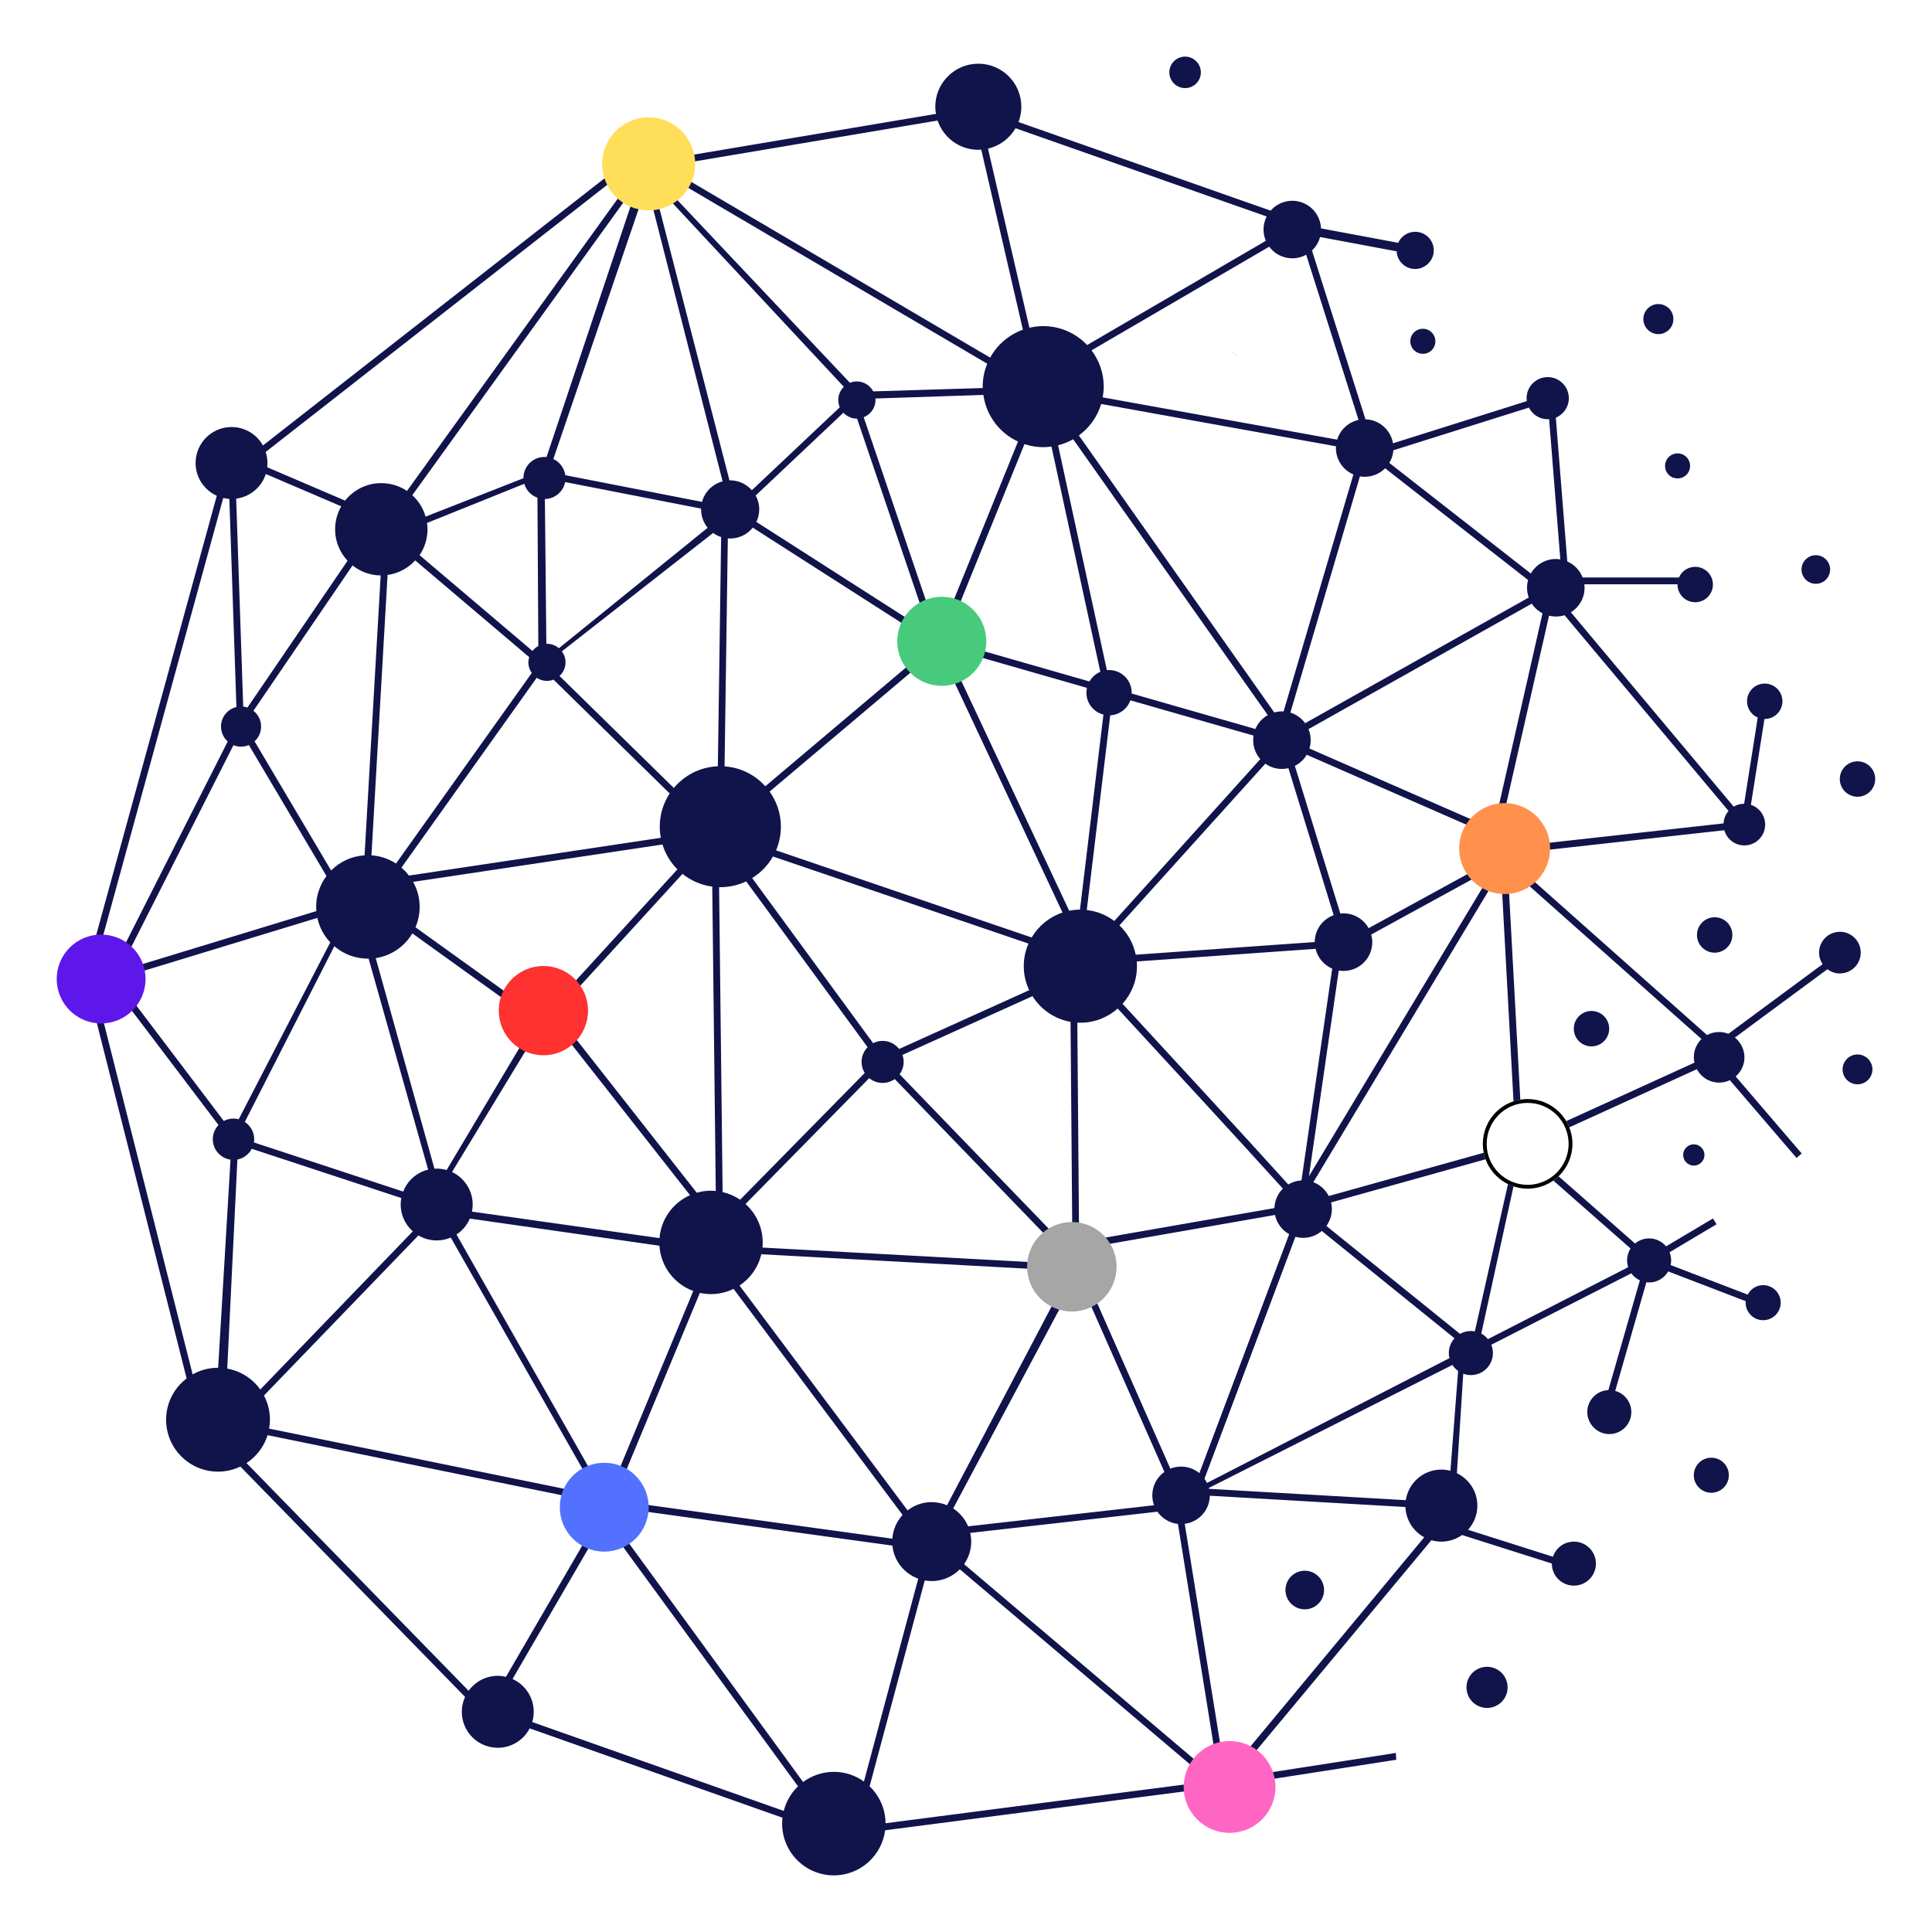 <svg version="1.0" preserveAspectRatio="xMidYMid meet" height="500" viewBox="0 0 375 375" zoomAndPan="magnify" width="500" xmlns:xlink="http://www.w3.org/1999/xlink" xmlns="http://www.w3.org/2000/svg"><defs><clipPath id="bbf671d9ac"><path clip-rule="nonzero" d="M 226 10.812 L 234 10.812 L 234 18 L 226 18 Z M 226 10.812"></path></clipPath><clipPath id="9de6bde7ed"><path clip-rule="nonzero" d="M 13.828 12 L 362 12 L 362 364.73 L 13.828 364.73 Z M 13.828 12"></path></clipPath><clipPath id="89fe07b311"><path clip-rule="nonzero" d="M 96.809 187.5 L 114.137 187.5 L 114.137 204.828 L 96.809 204.828 Z M 96.809 187.5"></path></clipPath><clipPath id="aedc9eb7d2"><path clip-rule="nonzero" d="M 105.473 187.5 C 100.688 187.5 96.809 191.379 96.809 196.164 C 96.809 200.949 100.688 204.828 105.473 204.828 C 110.258 204.828 114.137 200.949 114.137 196.164 C 114.137 191.379 110.258 187.5 105.473 187.5 Z M 105.473 187.5"></path></clipPath><clipPath id="165aeb48d5"><path clip-rule="nonzero" d="M 283.227 155.887 L 300.871 155.887 L 300.871 173.531 L 283.227 173.531 Z M 283.227 155.887"></path></clipPath><clipPath id="7f9594ca7e"><path clip-rule="nonzero" d="M 292.051 155.887 C 287.176 155.887 283.227 159.836 283.227 164.707 C 283.227 169.582 287.176 173.531 292.051 173.531 C 296.922 173.531 300.871 169.582 300.871 164.707 C 300.871 159.836 296.922 155.887 292.051 155.887 Z M 292.051 155.887"></path></clipPath><clipPath id="eccc259678"><path clip-rule="nonzero" d="M 11.008 181.402 L 28.25 181.402 L 28.25 198.645 L 11.008 198.645 Z M 11.008 181.402"></path></clipPath><clipPath id="f9bc8e9ae8"><path clip-rule="nonzero" d="M 19.629 181.402 C 14.867 181.402 11.008 185.262 11.008 190.023 C 11.008 194.785 14.867 198.645 19.629 198.645 C 24.391 198.645 28.25 194.785 28.25 190.023 C 28.25 185.262 24.391 181.402 19.629 181.402 Z M 19.629 181.402"></path></clipPath><clipPath id="6aa2de01c8"><path clip-rule="nonzero" d="M 116.879 22.785 L 134.93 22.785 L 134.93 40.836 L 116.879 40.836 Z M 116.879 22.785"></path></clipPath><clipPath id="fafc7a687b"><path clip-rule="nonzero" d="M 125.906 22.785 C 120.918 22.785 116.879 26.824 116.879 31.809 C 116.879 36.793 120.918 40.836 125.906 40.836 C 130.891 40.836 134.93 36.793 134.93 31.809 C 134.93 26.824 130.891 22.785 125.906 22.785 Z M 125.906 22.785"></path></clipPath><clipPath id="e3d017fcbe"><path clip-rule="nonzero" d="M 199.359 237.195 L 216.727 237.195 L 216.727 254.562 L 199.359 254.562 Z M 199.359 237.195"></path></clipPath><clipPath id="df6c8113c5"><path clip-rule="nonzero" d="M 208.043 237.195 C 203.25 237.195 199.359 241.082 199.359 245.879 C 199.359 250.676 203.25 254.562 208.043 254.562 C 212.84 254.562 216.727 250.676 216.727 245.879 C 216.727 241.082 212.84 237.195 208.043 237.195 Z M 208.043 237.195"></path></clipPath><clipPath id="277bfc4a99"><path clip-rule="nonzero" d="M 174.156 115.832 L 191.441 115.832 L 191.441 133.117 L 174.156 133.117 Z M 174.156 115.832"></path></clipPath><clipPath id="520ac91ac3"><path clip-rule="nonzero" d="M 182.797 115.832 C 178.023 115.832 174.156 119.703 174.156 124.477 C 174.156 129.25 178.023 133.117 182.797 133.117 C 187.57 133.117 191.441 129.25 191.441 124.477 C 191.441 119.703 187.57 115.832 182.797 115.832 Z M 182.797 115.832"></path></clipPath><clipPath id="0717aa1ebb"><path clip-rule="nonzero" d="M 229.754 337.941 L 247.57 337.941 L 247.57 355.758 L 229.754 355.758 Z M 229.754 337.941"></path></clipPath><clipPath id="160146fd7d"><path clip-rule="nonzero" d="M 238.66 337.941 C 233.742 337.941 229.754 341.93 229.754 346.848 C 229.754 351.77 233.742 355.758 238.66 355.758 C 243.582 355.758 247.57 351.77 247.57 346.848 C 247.57 341.93 243.582 337.941 238.66 337.941 Z M 238.66 337.941"></path></clipPath><clipPath id="5e8aa75552"><path clip-rule="nonzero" d="M 108.656 283.922 L 125.906 283.922 L 125.906 301.168 L 108.656 301.168 Z M 108.656 283.922"></path></clipPath><clipPath id="744ae20d80"><path clip-rule="nonzero" d="M 117.281 283.922 C 112.52 283.922 108.656 287.781 108.656 292.547 C 108.656 297.309 112.52 301.168 117.281 301.168 C 122.043 301.168 125.906 297.309 125.906 292.547 C 125.906 287.781 122.043 283.922 117.281 283.922 Z M 117.281 283.922"></path></clipPath><clipPath id="0ffa3d1949"><path clip-rule="nonzero" d="M 287.816 213.324 L 305.215 213.324 L 305.215 230.723 L 287.816 230.723 Z M 287.816 213.324"></path></clipPath><clipPath id="8f1d9219f7"><path clip-rule="nonzero" d="M 296.516 213.324 C 291.711 213.324 287.816 217.219 287.816 222.023 C 287.816 226.828 291.711 230.723 296.516 230.723 C 301.32 230.723 305.215 226.828 305.215 222.023 C 305.215 217.219 301.32 213.324 296.516 213.324 Z M 296.516 213.324"></path></clipPath><clipPath id="b94a58259e"><path clip-rule="nonzero" d="M 287.816 213.324 L 305.211 213.324 L 305.211 230.719 L 287.816 230.719 Z M 287.816 213.324"></path></clipPath><clipPath id="916c779e2d"><path clip-rule="nonzero" d="M 296.512 213.324 C 291.711 213.324 287.816 217.215 287.816 222.02 C 287.816 226.824 291.711 230.719 296.512 230.719 C 301.316 230.719 305.211 226.824 305.211 222.02 C 305.211 217.215 301.316 213.324 296.512 213.324 Z M 296.512 213.324"></path></clipPath><clipPath id="e9af6e497f"><path clip-rule="nonzero" d="M 226.789 248.477 L 241.941 248.477 L 241.941 263.629 L 226.789 263.629 Z M 226.789 248.477"></path></clipPath><clipPath id="98f46dd4fb"><path clip-rule="nonzero" d="M 234.367 248.477 C 230.18 248.477 226.789 251.867 226.789 256.051 C 226.789 260.238 230.18 263.629 234.367 263.629 C 238.551 263.629 241.941 260.238 241.941 256.051 C 241.941 251.867 238.551 248.477 234.367 248.477 Z M 234.367 248.477"></path></clipPath><clipPath id="97a68c110b"><path clip-rule="nonzero" d="M 248.703 256.051 L 263.855 256.051 L 263.855 271.207 L 248.703 271.207 Z M 248.703 256.051"></path></clipPath><clipPath id="4bd2ff12ad"><path clip-rule="nonzero" d="M 256.281 256.051 C 252.094 256.051 248.703 259.445 248.703 263.629 C 248.703 267.812 252.094 271.207 256.281 271.207 C 260.465 271.207 263.855 267.812 263.855 263.629 C 263.855 259.445 260.465 256.051 256.281 256.051 Z M 256.281 256.051"></path></clipPath><clipPath id="dfd18f83e5"><path clip-rule="nonzero" d="M 270.25 230.723 L 285.406 230.723 L 285.406 245.879 L 270.25 245.879 Z M 270.25 230.723"></path></clipPath><clipPath id="26ac339676"><path clip-rule="nonzero" d="M 277.828 230.723 C 273.645 230.723 270.25 234.117 270.25 238.301 C 270.25 242.484 273.645 245.879 277.828 245.879 C 282.012 245.879 285.406 242.484 285.406 238.301 C 285.406 234.117 282.012 230.723 277.828 230.723 Z M 277.828 230.723"></path></clipPath><clipPath id="7eca7387d3"><path clip-rule="nonzero" d="M 272.66 203.246 L 287.816 203.246 L 287.816 218.402 L 272.66 218.402 Z M 272.66 203.246"></path></clipPath><clipPath id="96c1f63da6"><path clip-rule="nonzero" d="M 280.238 203.246 C 276.055 203.246 272.66 206.641 272.66 210.824 C 272.66 215.008 276.055 218.402 280.238 218.402 C 284.422 218.402 287.816 215.008 287.816 210.824 C 287.816 206.641 284.422 203.246 280.238 203.246 Z M 280.238 203.246"></path></clipPath><clipPath id="c0f8d2bdc0"><path clip-rule="nonzero" d="M 261.414 155.887 L 276.566 155.887 L 276.566 171.039 L 261.414 171.039 Z M 261.414 155.887"></path></clipPath><clipPath id="607e03bfe8"><path clip-rule="nonzero" d="M 268.992 155.887 C 264.805 155.887 261.414 159.277 261.414 163.465 C 261.414 167.648 264.805 171.039 268.992 171.039 C 273.176 171.039 276.566 167.648 276.566 163.465 C 276.566 159.277 273.176 155.887 268.992 155.887 Z M 268.992 155.887"></path></clipPath><clipPath id="4547087a51"><path clip-rule="nonzero" d="M 300.871 137.992 L 316.027 137.992 L 316.027 153.148 L 300.871 153.148 Z M 300.871 137.992"></path></clipPath><clipPath id="87edad0b0a"><path clip-rule="nonzero" d="M 308.449 137.992 C 304.266 137.992 300.871 141.387 300.871 145.57 C 300.871 149.754 304.266 153.148 308.449 153.148 C 312.633 153.148 316.027 149.754 316.027 145.57 C 316.027 141.387 312.633 137.992 308.449 137.992 Z M 308.449 137.992"></path></clipPath><clipPath id="375b686cc0"><path clip-rule="nonzero" d="M 274.375 135.84 L 289.531 135.84 L 289.531 150.996 L 274.375 150.996 Z M 274.375 135.84"></path></clipPath><clipPath id="d6038b6364"><path clip-rule="nonzero" d="M 281.953 135.84 C 277.77 135.84 274.375 139.234 274.375 143.418 C 274.375 147.602 277.77 150.996 281.953 150.996 C 286.137 150.996 289.531 147.602 289.531 143.418 C 289.531 139.234 286.137 135.84 281.953 135.84 Z M 281.953 135.84"></path></clipPath><clipPath id="6f863a7477"><path clip-rule="nonzero" d="M 266.801 103.457 L 281.953 103.457 L 281.953 118.609 L 266.801 118.609 Z M 266.801 103.457"></path></clipPath><clipPath id="cbc0cb752c"><path clip-rule="nonzero" d="M 274.375 103.457 C 270.191 103.457 266.801 106.848 266.801 111.035 C 266.801 115.219 270.191 118.609 274.375 118.609 C 278.562 118.609 281.953 115.219 281.953 111.035 C 281.953 106.848 278.562 103.457 274.375 103.457 Z M 274.375 103.457"></path></clipPath><clipPath id="122bf80f9f"><path clip-rule="nonzero" d="M 237.309 95.879 L 252.461 95.879 L 252.461 111.035 L 237.309 111.035 Z M 237.309 95.879"></path></clipPath><clipPath id="8622f8fba4"><path clip-rule="nonzero" d="M 244.887 95.879 C 240.699 95.879 237.309 99.273 237.309 103.457 C 237.309 107.641 240.699 111.035 244.887 111.035 C 249.07 111.035 252.461 107.641 252.461 103.457 C 252.461 99.273 249.07 95.879 244.887 95.879 Z M 244.887 95.879"></path></clipPath><clipPath id="2e18880024"><path clip-rule="nonzero" d="M 237.309 55.629 L 252.461 55.629 L 252.461 70.781 L 237.309 70.781 Z M 237.309 55.629"></path></clipPath><clipPath id="faec12d703"><path clip-rule="nonzero" d="M 244.887 55.629 C 240.699 55.629 237.309 59.02 237.309 63.207 C 237.309 67.391 240.699 70.781 244.887 70.781 C 249.07 70.781 252.461 67.391 252.461 63.207 C 252.461 59.02 249.07 55.629 244.887 55.629 Z M 244.887 55.629"></path></clipPath><clipPath id="eddabe3787"><path clip-rule="nonzero" d="M 205.422 37.367 L 220.578 37.367 L 220.578 52.523 L 205.422 52.523 Z M 205.422 37.367"></path></clipPath><clipPath id="e6f21d894c"><path clip-rule="nonzero" d="M 213 37.367 C 208.816 37.367 205.422 40.762 205.422 44.945 C 205.422 49.129 208.816 52.523 213 52.523 C 217.184 52.523 220.578 49.129 220.578 44.945 C 220.578 40.762 217.184 37.367 213 37.367 Z M 213 37.367"></path></clipPath><clipPath id="991530c507"><path clip-rule="nonzero" d="M 211.637 305.953 L 226.789 305.953 L 226.789 321.105 L 211.637 321.105 Z M 211.637 305.953"></path></clipPath><clipPath id="3bd0c97740"><path clip-rule="nonzero" d="M 219.211 305.953 C 215.027 305.953 211.637 309.344 211.637 313.531 C 211.637 317.715 215.027 321.105 219.211 321.105 C 223.398 321.105 226.789 317.715 226.789 313.531 C 226.789 309.344 223.398 305.953 219.211 305.953 Z M 219.211 305.953"></path></clipPath><clipPath id="78e0eca49e"><path clip-rule="nonzero" d="M 191.441 330.363 L 206.594 330.363 L 206.594 345.52 L 191.441 345.52 Z M 191.441 330.363"></path></clipPath><clipPath id="3958b49300"><path clip-rule="nonzero" d="M 199.02 330.363 C 194.832 330.363 191.441 333.758 191.441 337.941 C 191.441 342.125 194.832 345.52 199.02 345.52 C 203.203 345.52 206.594 342.125 206.594 337.941 C 206.594 333.758 203.203 330.363 199.02 330.363 Z M 199.02 330.363"></path></clipPath><clipPath id="100bfd45d7"><path clip-rule="nonzero" d="M 168.965 37.367 L 184.117 37.367 L 184.117 52.523 L 168.965 52.523 Z M 168.965 37.367"></path></clipPath><clipPath id="3fd18d6989"><path clip-rule="nonzero" d="M 176.543 37.367 C 172.355 37.367 168.965 40.762 168.965 44.945 C 168.965 49.129 172.355 52.523 176.543 52.523 C 180.727 52.523 184.117 49.129 184.117 44.945 C 184.117 40.762 180.727 37.367 176.543 37.367 Z M 176.543 37.367"></path></clipPath></defs><rect fill-opacity="1" height="450" y="-37.5" fill="#ffffff" width="450" x="-37.5"></rect><rect fill-opacity="1" height="450" y="-37.5" fill="#ffffff" width="450" x="-37.5"></rect><path fill-rule="nonzero" fill-opacity="1" d="M 335.566 286.344 C 335.566 286.793 335.48 287.227 335.309 287.645 C 335.137 288.062 334.891 288.43 334.57 288.746 C 334.254 289.066 333.883 289.312 333.469 289.484 C 333.051 289.656 332.617 289.746 332.164 289.746 C 331.715 289.746 331.281 289.656 330.863 289.484 C 330.445 289.312 330.078 289.066 329.762 288.746 C 329.441 288.43 329.195 288.062 329.023 287.645 C 328.852 287.227 328.762 286.793 328.762 286.344 C 328.762 285.891 328.852 285.457 329.023 285.039 C 329.195 284.625 329.441 284.254 329.762 283.938 C 330.078 283.617 330.445 283.371 330.863 283.199 C 331.281 283.027 331.715 282.941 332.164 282.941 C 332.617 282.941 333.051 283.027 333.469 283.199 C 333.883 283.371 334.254 283.617 334.57 283.938 C 334.891 284.254 335.137 284.625 335.309 285.039 C 335.48 285.457 335.566 285.891 335.566 286.344 Z M 335.566 286.344" fill="#10144a"></path><path fill-rule="nonzero" fill-opacity="1" d="M 291.457 324.691 C 291.641 324.879 291.809 325.078 291.953 325.297 C 292.098 325.516 292.223 325.746 292.32 325.988 C 292.422 326.23 292.496 326.48 292.551 326.738 C 292.602 326.996 292.625 327.254 292.625 327.516 C 292.625 327.777 292.602 328.039 292.551 328.293 C 292.496 328.551 292.422 328.801 292.32 329.043 C 292.223 329.285 292.098 329.516 291.953 329.734 C 291.809 329.953 291.641 330.152 291.457 330.34 C 291.27 330.523 291.07 330.691 290.852 330.836 C 290.633 330.98 290.402 331.105 290.16 331.203 C 289.918 331.305 289.668 331.379 289.41 331.434 C 289.156 331.484 288.895 331.508 288.633 331.508 C 288.371 331.508 288.113 331.484 287.855 331.434 C 287.598 331.379 287.348 331.305 287.105 331.203 C 286.863 331.105 286.633 330.98 286.414 330.836 C 286.195 330.691 285.996 330.523 285.809 330.34 C 285.625 330.152 285.461 329.953 285.312 329.734 C 285.168 329.516 285.047 329.285 284.945 329.043 C 284.844 328.801 284.77 328.551 284.719 328.293 C 284.668 328.039 284.641 327.777 284.641 327.516 C 284.641 327.254 284.668 326.996 284.719 326.738 C 284.77 326.48 284.844 326.23 284.945 325.988 C 285.047 325.746 285.168 325.516 285.312 325.297 C 285.461 325.078 285.625 324.879 285.809 324.691 C 285.996 324.508 286.195 324.344 286.414 324.195 C 286.633 324.051 286.863 323.926 287.105 323.828 C 287.348 323.727 287.598 323.652 287.855 323.602 C 288.113 323.551 288.371 323.523 288.633 323.523 C 288.895 323.523 289.156 323.551 289.41 323.602 C 289.668 323.652 289.918 323.727 290.16 323.828 C 290.402 323.926 290.633 324.051 290.852 324.195 C 291.07 324.344 291.27 324.508 291.457 324.691 Z M 291.457 324.691" fill="#10144a"></path><path fill-rule="nonzero" fill-opacity="1" d="M 256.898 307.762 C 257.016 308.246 257.031 308.734 256.953 309.223 C 256.871 309.715 256.703 310.172 256.441 310.594 C 256.18 311.016 255.848 311.371 255.445 311.664 C 255.043 311.953 254.598 312.156 254.113 312.27 C 253.633 312.383 253.145 312.402 252.652 312.32 C 252.164 312.242 251.707 312.07 251.285 311.809 C 250.863 311.551 250.504 311.219 250.215 310.812 C 249.926 310.41 249.723 309.969 249.609 309.484 C 249.492 309 249.477 308.512 249.555 308.023 C 249.637 307.531 249.805 307.078 250.066 306.652 C 250.328 306.23 250.66 305.875 251.062 305.586 C 251.465 305.293 251.91 305.09 252.395 304.977 C 252.879 304.863 253.363 304.848 253.855 304.926 C 254.344 305.004 254.801 305.176 255.223 305.438 C 255.645 305.699 256.004 306.031 256.293 306.434 C 256.582 306.836 256.785 307.281 256.898 307.762 Z M 256.898 307.762" fill="#10144a"></path><path fill-rule="nonzero" fill-opacity="1" d="M 202.25 336.578 C 202.246 337.023 202.164 337.453 201.992 337.863 C 201.82 338.277 201.578 338.641 201.266 338.953 C 200.949 339.27 200.586 339.512 200.176 339.684 C 199.762 339.852 199.332 339.938 198.887 339.938 C 198.441 339.938 198.016 339.852 197.602 339.684 C 197.191 339.512 196.828 339.27 196.512 338.953 C 196.199 338.641 195.953 338.277 195.785 337.863 C 195.613 337.453 195.527 337.023 195.527 336.578 C 195.527 336.133 195.613 335.703 195.785 335.293 C 195.953 334.883 196.199 334.52 196.512 334.203 C 196.828 333.887 197.191 333.645 197.602 333.473 C 198.016 333.305 198.441 333.219 198.887 333.219 C 199.332 333.219 199.762 333.305 200.176 333.473 C 200.586 333.645 200.949 333.887 201.266 334.203 C 201.578 334.52 201.82 334.883 201.992 335.293 C 202.164 335.703 202.246 336.133 202.25 336.578 Z M 202.25 336.578" fill="#10144a"></path><path fill-rule="nonzero" fill-opacity="1" d="M 235.152 252.203 C 235.414 252.309 235.66 252.441 235.895 252.598 C 236.125 252.754 236.344 252.93 236.539 253.129 C 236.738 253.328 236.918 253.543 237.07 253.777 C 237.227 254.012 237.359 254.258 237.469 254.516 C 237.574 254.773 237.656 255.043 237.711 255.316 C 237.766 255.594 237.793 255.871 237.793 256.152 C 237.793 256.43 237.766 256.711 237.711 256.984 C 237.656 257.258 237.574 257.527 237.469 257.785 C 237.359 258.047 237.227 258.293 237.07 258.523 C 236.918 258.758 236.738 258.973 236.539 259.172 C 236.344 259.371 236.125 259.547 235.895 259.703 C 235.66 259.859 235.414 259.992 235.152 260.098 C 234.895 260.207 234.629 260.289 234.352 260.344 C 234.078 260.398 233.801 260.426 233.52 260.426 C 233.238 260.426 232.961 260.398 232.684 260.344 C 232.41 260.289 232.141 260.207 231.883 260.098 C 231.625 259.992 231.379 259.859 231.145 259.703 C 230.91 259.547 230.695 259.371 230.496 259.172 C 230.297 258.973 230.121 258.758 229.965 258.523 C 229.809 258.293 229.676 258.047 229.57 257.785 C 229.461 257.527 229.383 257.258 229.328 256.984 C 229.273 256.711 229.246 256.43 229.246 256.152 C 229.246 255.871 229.273 255.594 229.328 255.316 C 229.383 255.043 229.461 254.773 229.57 254.516 C 229.676 254.258 229.809 254.012 229.965 253.777 C 230.121 253.543 230.297 253.328 230.496 253.129 C 230.695 252.93 230.91 252.754 231.145 252.598 C 231.379 252.441 231.625 252.309 231.883 252.203 C 232.141 252.094 232.41 252.016 232.684 251.961 C 232.961 251.906 233.238 251.879 233.52 251.879 C 233.801 251.879 234.078 251.906 234.352 251.961 C 234.629 252.016 234.895 252.094 235.152 252.203 Z M 235.152 252.203" fill="#10144a"></path><path fill-rule="nonzero" fill-opacity="1" d="M 324.805 61.934 C 324.805 62.32 324.73 62.691 324.586 63.051 C 324.438 63.406 324.227 63.723 323.953 63.996 C 323.68 64.27 323.363 64.48 323.004 64.629 C 322.648 64.777 322.277 64.852 321.891 64.852 C 321.504 64.852 321.129 64.777 320.773 64.629 C 320.414 64.48 320.102 64.27 319.828 63.996 C 319.555 63.723 319.344 63.406 319.195 63.051 C 319.047 62.691 318.973 62.32 318.973 61.934 C 318.973 61.547 319.047 61.176 319.195 60.816 C 319.344 60.461 319.555 60.145 319.828 59.871 C 320.102 59.598 320.414 59.387 320.773 59.238 C 321.129 59.09 321.504 59.016 321.891 59.016 C 322.277 59.016 322.648 59.09 323.004 59.238 C 323.363 59.387 323.68 59.598 323.953 59.871 C 324.227 60.145 324.438 60.461 324.586 60.816 C 324.73 61.176 324.805 61.547 324.805 61.934 Z M 324.805 61.934" fill="#10144a"></path><path fill-rule="nonzero" fill-opacity="1" d="M 352.453 113.316 C 353.984 113.316 355.227 112.07 355.227 110.539 C 355.227 109.008 353.984 107.762 352.453 107.762 C 350.918 107.762 349.676 109.008 349.676 110.539 C 349.676 112.07 350.918 113.316 352.453 113.316 Z M 352.453 113.316" fill="#10144a"></path><path fill-rule="nonzero" fill-opacity="1" d="M 244.207 100.312 C 244.547 100.652 244.809 101.043 244.992 101.484 C 245.176 101.926 245.266 102.387 245.266 102.867 C 245.266 103.348 245.176 103.809 244.992 104.25 C 244.809 104.691 244.547 105.082 244.207 105.422 C 243.867 105.762 243.477 106.023 243.035 106.207 C 242.594 106.387 242.133 106.48 241.652 106.48 C 241.176 106.48 240.715 106.387 240.27 106.207 C 239.828 106.023 239.438 105.762 239.098 105.422 C 238.758 105.082 238.5 104.691 238.316 104.25 C 238.133 103.809 238.039 103.348 238.039 102.867 C 238.039 102.387 238.133 101.926 238.316 101.484 C 238.5 101.043 238.758 100.652 239.098 100.312 C 239.438 99.973 239.828 99.711 240.27 99.531 C 240.715 99.348 241.176 99.254 241.652 99.254 C 242.133 99.254 242.594 99.348 243.035 99.531 C 243.477 99.711 243.867 99.973 244.207 100.312 Z M 244.207 100.312" fill="#10144a"></path><path fill-rule="nonzero" fill-opacity="1" d="M 276.652 109.52 C 276.988 109.855 277.25 110.246 277.434 110.691 C 277.617 111.133 277.711 111.594 277.711 112.074 C 277.711 112.551 277.617 113.012 277.434 113.457 C 277.25 113.898 276.988 114.289 276.652 114.629 C 276.312 114.965 275.922 115.227 275.48 115.41 C 275.035 115.594 274.574 115.684 274.098 115.684 C 273.617 115.684 273.156 115.594 272.715 115.41 C 272.27 115.227 271.879 114.965 271.543 114.629 C 271.203 114.289 270.941 113.898 270.758 113.457 C 270.574 113.012 270.484 112.551 270.484 112.074 C 270.484 111.594 270.574 111.133 270.758 110.691 C 270.941 110.246 271.203 109.855 271.543 109.52 C 271.879 109.18 272.27 108.918 272.715 108.734 C 273.156 108.551 273.617 108.461 274.098 108.461 C 274.574 108.461 275.035 108.551 275.48 108.734 C 275.922 108.918 276.312 109.18 276.652 109.52 Z M 276.652 109.52" fill="#10144a"></path><path fill-rule="nonzero" fill-opacity="1" d="M 281.746 139.031 C 282.188 139.215 282.578 139.477 282.918 139.816 C 283.258 140.156 283.516 140.547 283.699 140.988 C 283.883 141.43 283.977 141.891 283.977 142.371 C 283.977 142.848 283.883 143.309 283.699 143.754 C 283.516 144.195 283.258 144.586 282.918 144.926 C 282.578 145.266 282.188 145.523 281.746 145.707 C 281.301 145.891 280.84 145.984 280.363 145.984 C 279.883 145.984 279.422 145.891 278.98 145.707 C 278.539 145.523 278.148 145.266 277.809 144.926 C 277.469 144.586 277.207 144.195 277.023 143.754 C 276.84 143.309 276.75 142.848 276.75 142.371 C 276.75 141.891 276.84 141.43 277.023 140.988 C 277.207 140.547 277.469 140.156 277.809 139.816 C 278.148 139.477 278.539 139.215 278.98 139.031 C 279.422 138.848 279.883 138.758 280.363 138.758 C 280.84 138.758 281.301 138.848 281.746 139.031 Z M 281.746 139.031" fill="#10144a"></path><path fill-rule="nonzero" fill-opacity="1" d="M 281.219 209.301 C 281.328 209.766 281.348 210.238 281.27 210.711 C 281.191 211.184 281.027 211.621 280.777 212.031 C 280.523 212.438 280.203 212.781 279.816 213.062 C 279.426 213.344 279 213.539 278.531 213.648 C 278.066 213.758 277.598 213.773 277.125 213.695 C 276.652 213.621 276.211 213.457 275.805 213.203 C 275.395 212.953 275.051 212.633 274.773 212.242 C 274.492 211.855 274.297 211.426 274.188 210.961 C 274.078 210.496 274.059 210.023 274.137 209.551 C 274.215 209.078 274.379 208.641 274.629 208.23 C 274.883 207.824 275.203 207.48 275.59 207.199 C 275.98 206.918 276.406 206.727 276.875 206.613 C 277.34 206.504 277.809 206.488 278.281 206.566 C 278.754 206.641 279.195 206.805 279.602 207.059 C 280.012 207.309 280.355 207.629 280.633 208.02 C 280.914 208.406 281.109 208.836 281.219 209.301 Z M 281.219 209.301" fill="#10144a"></path><path fill-rule="nonzero" fill-opacity="1" d="M 241.652 63.824 C 240.094 63.824 238.828 65.09 238.828 66.648 C 238.828 68.211 240.094 69.477 241.652 69.477 C 243.215 69.477 244.477 68.211 244.477 66.648 C 244.477 65.09 243.215 63.824 241.652 63.824 Z M 241.652 63.824" fill="#10144a"></path><g clip-path="url(#bbf671d9ac)"><path fill-rule="nonzero" fill-opacity="1" d="M 230.027 17.102 C 231.715 17.102 233.086 15.73 233.086 14.043 C 233.086 12.359 231.715 10.988 230.027 10.988 C 228.34 10.988 226.969 12.359 226.969 14.043 C 226.969 15.73 228.34 17.102 230.027 17.102 Z M 230.027 17.102" fill="#10144a"></path></g><g clip-path="url(#9de6bde7ed)"><path fill-rule="nonzero" fill-opacity="1" d="M 357.125 188.941 C 359.359 188.941 361.168 187.129 361.168 184.898 C 361.168 182.672 359.355 180.859 357.125 180.859 C 354.898 180.859 353.082 182.672 353.082 184.898 C 353.082 185.73 353.336 186.5 353.766 187.148 L 335.477 200.66 C 334.914 200.434 334.309 200.312 333.668 200.312 C 332.828 200.312 332.031 200.523 331.336 200.902 L 297.176 170.539 C 298.223 169.316 298.863 167.734 298.863 166 C 298.863 165.703 298.84 165.414 298.805 165.133 L 334.688 161.148 C 335.168 162.848 336.727 164.094 338.574 164.094 C 340.812 164.094 342.617 162.281 342.617 160.051 C 342.617 158.266 341.457 156.746 339.848 156.215 L 342.477 139.555 C 342.477 139.555 342.52 139.555 342.535 139.555 C 344.43 139.555 345.969 138.016 345.969 136.117 C 345.969 134.219 344.43 132.68 342.535 132.68 C 340.637 132.68 339.098 134.219 339.098 136.117 C 339.098 137.539 339.953 138.754 341.176 139.273 L 338.535 156.004 C 337.797 156.004 337.105 156.215 336.508 156.566 L 304.906 118.848 C 306.496 117.863 307.562 116.105 307.562 114.098 C 307.562 113.863 307.543 113.633 307.516 113.406 L 325.602 113.406 C 325.602 113.406 325.602 113.434 325.602 113.457 C 325.602 115.355 327.141 116.895 329.039 116.895 C 330.934 116.895 332.477 115.355 332.477 113.457 C 332.477 111.559 330.934 110.02 329.039 110.02 C 327.625 110.02 326.414 110.871 325.887 112.086 L 307.184 112.086 C 306.645 110.695 305.574 109.574 304.211 108.98 L 301.984 81.074 C 303.465 80.453 304.508 79 304.508 77.293 C 304.508 75.027 302.672 73.195 300.41 73.195 C 298.145 73.195 296.309 75.027 296.309 77.293 C 296.309 77.488 296.332 77.68 296.352 77.859 L 270.379 86.043 C 269.945 83.449 267.73 81.469 265.039 81.391 L 254.656 48.621 C 255.402 47.918 255.949 47.02 256.223 46.004 L 271.09 48.781 C 271.188 50.695 272.75 52.211 274.684 52.211 C 276.613 52.211 278.297 50.594 278.297 48.598 C 278.297 46.602 276.68 44.988 274.684 44.988 C 273.215 44.988 271.949 45.871 271.387 47.129 L 256.406 44.332 C 256.289 41.352 253.84 38.969 250.832 38.969 C 249.152 38.969 247.648 39.715 246.629 40.887 L 197.688 23.688 C 198.039 22.762 198.242 21.762 198.242 20.715 C 198.242 16.105 194.504 12.363 189.891 12.363 C 185.281 12.363 181.539 16.105 181.539 20.715 C 181.539 21.188 181.59 21.648 181.668 22.102 L 131.621 30.527 C 130.629 27.836 128.051 25.91 125.012 25.91 C 121.125 25.91 117.969 29.066 117.969 32.953 C 117.969 33.324 118.004 33.684 118.062 34.043 L 51.039 86.465 C 49.844 84.336 47.566 82.887 44.945 82.887 C 41.086 82.887 37.965 86.016 37.965 89.867 C 37.965 92.699 39.652 95.133 42.078 96.227 L 18.082 183.633 C 15.578 184.695 13.828 187.176 13.828 190.066 C 13.828 192.953 15.684 195.562 18.293 196.574 L 36.223 267.555 C 33.805 269.395 32.242 272.293 32.242 275.566 C 32.242 281.133 36.758 285.645 42.324 285.645 C 43.879 285.645 45.34 285.289 46.652 284.656 L 90.27 329.367 C 89.867 330.254 89.637 331.23 89.637 332.262 C 89.637 336.121 92.766 339.242 96.617 339.242 C 99.316 339.242 101.648 337.711 102.816 335.477 L 151.879 352.816 C 151.836 353.195 151.809 353.574 151.809 353.961 C 151.809 359.508 156.305 364.008 161.852 364.008 C 166.961 364.008 171.164 360.188 171.805 355.254 L 232.387 347.391 C 232.754 349.914 234.918 351.852 237.539 351.852 C 240.414 351.852 242.75 349.52 242.75 346.645 C 242.75 346.414 242.727 346.188 242.699 345.969 L 271.012 341.57 L 270.93 340.246 L 242.363 344.684 C 242.094 344.031 241.703 343.438 241.211 342.945 L 277.832 298.953 C 278.441 299.129 279.098 299.227 279.766 299.227 C 281.262 299.227 282.645 298.75 283.785 297.945 L 301.215 303.484 C 301.215 303.484 301.215 303.492 301.215 303.5 C 301.215 305.863 303.129 307.773 305.492 307.773 C 307.852 307.773 309.766 305.863 309.766 303.5 C 309.766 301.137 307.852 299.227 305.492 299.227 C 303.598 299.227 301.988 300.457 301.434 302.164 L 284.945 296.93 C 286.07 295.691 286.758 294.047 286.758 292.246 C 286.758 289.469 285.133 287.074 282.781 285.949 L 284.016 266.633 C 284.48 266.801 284.98 266.906 285.5 266.906 C 287.863 266.906 289.773 264.996 289.773 262.633 C 289.773 262.062 289.66 261.516 289.457 261.016 L 316.637 247.148 C 317.066 247.73 317.637 248.211 318.297 248.52 L 312.184 269.816 C 309.91 269.914 308.09 271.785 308.09 274.082 C 308.09 276.383 310.004 278.355 312.363 278.355 C 314.727 278.355 316.637 276.445 316.637 274.082 C 316.637 272.121 315.316 270.469 313.512 269.973 L 319.562 248.891 C 319.738 248.914 319.914 248.926 320.09 248.926 C 321.672 248.926 323.055 248.062 323.793 246.781 L 338.855 252.562 C 338.852 252.66 338.828 252.75 338.828 252.848 C 338.828 254.727 340.355 256.25 342.23 256.25 C 344.109 256.25 345.633 254.727 345.633 252.848 C 345.633 250.973 344.109 249.445 342.23 249.445 C 340.922 249.445 339.801 250.199 339.23 251.281 L 324.273 245.547 C 324.336 245.258 324.371 244.957 324.371 244.652 C 324.371 244.09 324.258 243.551 324.062 243.059 L 333.172 237.637 L 332.496 236.5 L 323.387 241.918 C 322.598 240.977 321.418 240.371 320.098 240.371 C 319.055 240.371 318.109 240.746 317.363 241.363 L 299.285 225.465 C 299.637 224.789 299.832 224.023 299.832 223.215 C 299.832 222.492 299.672 221.809 299.395 221.191 L 329.355 207.531 C 330.184 209.078 331.809 210.133 333.684 210.133 C 334.43 210.133 335.133 209.965 335.766 209.664 L 348.703 224.754 L 349.711 223.895 L 336.891 208.938 C 337.93 208.039 338.598 206.711 338.598 205.227 C 338.598 203.742 337.875 202.289 336.742 201.391 L 354.699 188.125 C 355.383 188.645 356.227 188.953 357.148 188.953 Z M 51.594 92.004 L 66.238 98.273 C 65.484 99.586 65.043 101.105 65.043 102.73 C 65.043 105.09 65.961 107.242 67.461 108.84 L 48.031 137.332 C 47.766 137.242 47.488 137.18 47.207 137.152 L 45.84 96.789 C 48.551 96.438 50.781 94.543 51.594 91.996 Z M 212.488 240.59 C 211.633 239.84 210.59 239.297 209.438 239.035 L 209.109 198.48 C 209.305 198.484 209.504 198.508 209.699 198.508 C 212.48 198.508 215.012 197.469 216.945 195.758 C 224.656 204.117 241.668 222.574 249.004 230.707 C 248.027 231.676 247.418 233.012 247.367 234.488 L 212.488 240.574 Z M 223.66 290.242 C 223.66 290.918 223.785 291.566 224.004 292.168 L 187.914 296.262 C 187.32 294.832 186.293 293.625 185.012 292.789 L 206.41 252.66 C 206.895 252.766 207.395 252.82 207.906 252.82 C 209.066 252.82 210.164 252.531 211.125 252.035 L 226.008 285.695 C 224.586 286.707 223.66 288.367 223.66 290.242 Z M 125.477 292.078 C 125.406 289.363 123.641 287.082 121.188 286.25 L 135.844 250.945 C 136.539 251.098 137.266 251.184 138.004 251.184 C 139.578 251.184 141.059 250.809 142.383 250.164 L 175.188 294.047 C 174.055 295.281 173.332 296.887 173.203 298.656 L 125.477 292.07 Z M 88.617 239.613 C 89.75 238.859 90.656 237.793 91.188 236.527 L 127.992 241.793 C 128.254 245.848 130.91 249.242 134.566 250.578 L 119.875 285.961 C 119.637 285.934 119.398 285.922 119.156 285.922 C 117.816 285.922 116.57 286.344 115.547 287.059 L 88.609 239.621 Z M 47.52 217.766 L 64.895 183.66 C 66.652 185.168 68.922 186.074 71.418 186.074 C 71.457 186.074 71.508 186.074 71.551 186.074 L 83.098 227.023 C 80.879 227.574 79.07 229.176 78.262 231.285 L 49.289 221.746 C 49.316 221.543 49.34 221.336 49.34 221.133 C 49.34 219.727 48.613 218.492 47.52 217.773 Z M 82.883 101.508 L 101.773 93.902 C 102.133 95.168 103.09 96.172 104.32 96.613 L 104.488 125.391 C 104.047 125.629 103.66 125.953 103.352 126.348 L 81.441 107.754 C 82.41 106.32 82.98 104.594 82.98 102.738 C 82.98 102.32 82.945 101.914 82.887 101.516 Z M 250.051 229.906 C 242.691 221.73 225.625 203.219 217.887 194.84 C 219.625 192.898 220.684 190.34 220.684 187.535 C 220.684 187.227 220.664 186.922 220.637 186.621 L 255.352 184.168 C 255.762 185.898 256.977 187.324 258.578 188.012 L 252.617 229.113 C 251.684 229.168 250.805 229.449 250.047 229.914 Z M 180.844 291.559 C 179.082 291.559 177.465 292.164 176.164 293.16 L 143.543 249.523 C 145.637 248.133 147.176 245.973 147.766 243.449 L 200.941 246.332 C 201.117 248.898 202.668 251.07 204.871 252.141 L 183.816 292.164 C 182.902 291.777 181.891 291.566 180.836 291.566 Z M 91.609 235.172 C 91.703 234.727 91.746 234.27 91.746 233.801 C 91.746 231.008 90.102 228.605 87.738 227.488 L 102.723 202.801 C 103.723 203.352 104.867 203.668 106.082 203.668 C 107.742 203.668 109.27 203.082 110.469 202.113 L 133.934 231.98 C 130.656 233.434 128.316 236.582 128.008 240.316 Z M 80.035 181.168 L 99.309 195.02 C 99.176 195.555 99.098 196.109 99.098 196.688 C 99.098 198.844 100.074 200.77 101.613 202.059 L 86.691 227.102 C 86.078 226.926 85.434 226.828 84.766 226.828 C 84.617 226.828 84.477 226.84 84.328 226.848 L 72.93 185.969 C 75.949 185.512 78.531 183.703 80.035 181.18 Z M 105.754 96.859 C 107.707 96.832 109.332 95.426 109.695 93.57 L 136.09 98.723 C 136.09 98.773 136.082 98.828 136.082 98.879 C 136.082 100.227 136.562 101.473 137.355 102.441 L 108.488 125.82 C 107.863 125.293 107.062 124.961 106.176 124.961 C 106.133 124.961 106.09 124.977 106.047 124.977 L 105.762 96.867 Z M 166.328 81.258 C 166.328 81.258 166.344 81.258 166.359 81.258 L 180.051 121.566 C 179.812 121.742 179.586 121.941 179.391 122.164 L 146.809 101.305 C 147.16 100.566 147.367 99.75 147.367 98.879 C 147.367 97.902 147.113 96.98 146.676 96.18 L 163.707 80.109 C 164.367 80.812 165.297 81.262 166.336 81.262 Z M 202.5 86.797 C 203.043 86.797 203.57 86.746 204.09 86.676 L 213.57 130.395 C 212.68 130.77 211.941 131.438 211.465 132.273 L 186.512 125.117 C 186.512 125.031 186.523 124.957 186.523 124.871 C 186.523 123.395 185.738 122.109 184.57 121.391 L 198.848 86.203 C 200 86.586 201.23 86.797 202.508 86.797 Z M 244.625 147.344 L 216.285 178.762 C 214.758 177.617 212.938 176.859 210.941 176.633 L 215.492 138.84 C 217.305 138.746 218.824 137.566 219.406 135.93 L 243.32 142.781 C 243.27 143.07 243.242 143.371 243.242 143.676 C 243.242 145.078 243.77 146.367 244.625 147.344 Z M 199.766 192.195 L 174.527 203.602 C 173.781 202.656 172.621 202.035 171.312 202.035 C 170.652 202.035 170.027 202.199 169.473 202.48 L 145.996 170.434 C 147.668 169.395 149.059 167.961 150.031 166.242 L 199.633 183.148 C 199.043 184.492 198.711 185.973 198.711 187.535 C 198.711 189.199 199.094 190.777 199.762 192.195 Z M 140.258 231.375 L 139.578 172.191 C 139.66 172.191 139.738 172.203 139.816 172.203 C 141.609 172.203 143.301 171.789 144.828 171.074 L 168.402 203.258 C 167.68 203.996 167.23 205.004 167.23 206.121 C 167.23 206.906 167.453 207.637 167.84 208.262 L 143.66 232.863 C 142.641 232.168 141.488 231.664 140.254 231.375 Z M 141.723 104.523 C 143.5 104.523 145.082 103.699 146.113 102.414 L 178.68 123.27 C 178.469 123.762 178.348 124.301 178.348 124.871 C 178.348 125.637 178.559 126.348 178.934 126.957 L 148.547 152.613 C 146.57 150.414 143.781 148.965 140.637 148.75 L 141.27 104.492 C 141.418 104.508 141.566 104.516 141.715 104.516 Z M 214.176 138.703 L 209.621 176.562 C 208.906 176.562 208.207 176.641 207.527 176.773 L 184.746 128.238 C 185.398 127.789 185.914 127.156 186.215 126.41 L 210.977 133.512 C 210.914 133.812 210.871 134.129 210.871 134.453 C 210.871 136.496 212.277 138.219 214.176 138.703 Z M 149.383 153.648 L 179.789 127.977 C 180.5 128.59 181.43 128.957 182.441 128.957 C 182.828 128.957 183.199 128.898 183.551 128.801 L 206.234 177.125 C 203.703 177.969 201.586 179.703 200.25 181.961 L 150.633 165.051 C 151.23 163.637 151.57 162.082 151.57 160.453 C 151.57 157.906 150.754 155.566 149.383 153.641 Z M 109.773 128.57 C 109.773 127.762 109.5 127.027 109.059 126.426 L 138.418 103.445 C 138.887 103.785 139.41 104.059 139.973 104.242 L 139.332 148.734 C 135.902 148.875 132.852 150.477 130.789 152.945 L 108.605 131.203 C 109.316 130.543 109.766 129.617 109.766 128.57 Z M 131.488 168.738 L 110.715 191.477 C 109.48 190.383 107.863 189.707 106.082 189.707 C 103.285 189.707 100.883 191.352 99.766 193.727 L 80.645 179.984 C 81.164 178.777 81.453 177.441 81.453 176.043 C 81.453 174.27 80.992 172.613 80.188 171.172 L 128.582 163.918 C 129.152 165.758 130.16 167.402 131.48 168.738 Z M 138.004 231.113 C 137.039 231.113 136.117 231.254 135.242 231.508 L 111.418 201.184 C 112.445 199.969 113.062 198.402 113.062 196.688 C 113.062 195.09 112.523 193.621 111.617 192.449 L 132.473 169.617 C 134.102 170.926 136.082 171.797 138.25 172.094 L 138.93 231.164 C 138.621 231.137 138.312 231.113 138.004 231.113 Z M 168.711 209.262 C 169.414 209.844 170.32 210.195 171.312 210.195 C 172.191 210.195 173.008 209.914 173.668 209.445 L 203.555 240.395 C 202.156 241.512 201.195 243.148 200.969 245.02 L 147.992 242.152 C 148.027 241.828 148.039 241.496 148.039 241.16 C 148.039 238.191 146.746 235.535 144.703 233.695 L 168.711 209.27 Z M 204.688 239.656 L 174.609 208.508 C 175.102 207.836 175.398 207.004 175.398 206.113 C 175.398 205.633 175.312 205.184 175.164 204.762 L 200.406 193.355 C 202.023 195.934 204.68 197.789 207.793 198.34 L 208.125 238.883 C 208.055 238.883 207.984 238.867 207.906 238.867 C 206.746 238.867 205.656 239.156 204.695 239.656 Z M 255.191 182.848 L 220.445 185.309 C 219.988 183.086 218.859 181.117 217.281 179.613 L 245.598 148.23 C 246.512 148.875 247.621 149.254 248.816 149.254 C 249.25 149.254 249.672 149.199 250.082 149.105 L 258.867 177.633 C 256.73 178.41 255.199 180.449 255.184 182.855 Z M 243.672 141.5 L 219.652 134.613 C 219.652 134.559 219.66 134.5 219.66 134.445 C 219.66 132.02 217.691 130.051 215.266 130.051 C 215.125 130.051 214.984 130.059 214.844 130.074 L 205.375 86.422 C 206.418 86.164 207.395 85.77 208.301 85.25 L 246.074 138.801 C 245 139.406 244.148 140.355 243.664 141.5 Z M 197.594 85.711 L 183.324 120.887 C 183.039 120.824 182.734 120.781 182.426 120.781 C 182.004 120.781 181.598 120.844 181.219 120.965 L 167.645 80.988 C 168.98 80.461 169.93 79.168 169.93 77.645 C 169.93 77.543 169.906 77.445 169.902 77.348 L 190.875 76.652 C 191.43 80.688 194.031 84.066 197.602 85.707 Z M 162.715 77.648 C 162.715 78.148 162.816 78.621 162.996 79.055 L 145.938 95.152 C 144.906 93.98 143.395 93.234 141.707 93.234 C 141.664 93.234 141.629 93.234 141.586 93.234 L 127.734 39.441 C 128.395 39.168 129 38.793 129.531 38.336 L 163.785 75.078 C 163.125 75.73 162.711 76.637 162.711 77.637 Z M 125.012 39.996 C 125.555 39.996 126.082 39.926 126.586 39.812 L 140.258 93.43 C 138.312 93.945 136.785 95.469 136.266 97.414 L 109.719 92.234 C 109.527 90.836 108.637 89.668 107.406 89.086 L 124.176 39.938 C 124.449 39.973 124.727 39.996 125.008 39.996 Z M 104.172 131.562 C 104.742 131.941 105.422 132.16 106.152 132.16 C 106.609 132.16 107.039 132.07 107.441 131.914 L 129.984 154.012 C 128.766 155.863 128.059 158.078 128.059 160.453 C 128.059 161.191 128.133 161.914 128.266 162.617 L 79.375 169.949 C 78.945 169.387 78.461 168.867 77.918 168.41 Z M 259.852 188.379 C 260.152 188.426 260.457 188.461 260.773 188.461 C 263.859 188.461 266.359 185.961 266.359 182.875 C 266.359 182.363 266.281 181.863 266.156 181.391 L 286.391 170.312 C 286.855 170.898 287.406 171.41 288.031 171.824 L 254.059 228.324 L 259.852 188.387 Z M 265.648 180.156 C 264.695 178.445 262.867 177.285 260.773 177.285 C 260.562 177.285 260.355 177.301 260.16 177.32 L 251.332 148.656 C 252.293 148.172 253.09 147.422 253.637 146.5 L 286.926 161.078 C 285.676 162.344 284.902 164.078 284.902 165.992 C 284.902 167.145 285.191 168.234 285.684 169.195 L 265.656 180.156 Z M 288.074 160.137 L 254.164 145.285 C 254.32 144.77 254.402 144.23 254.402 143.668 C 254.402 142.906 254.25 142.184 253.977 141.523 L 297.316 117.168 C 297.836 117.961 298.559 118.609 299.402 119.051 L 290.281 159.199 C 289.477 159.383 288.734 159.707 288.066 160.145 Z M 296.73 115.98 L 253.328 140.371 C 252.625 139.406 251.629 138.676 250.461 138.316 L 263.965 92.461 C 264.266 92.508 264.574 92.543 264.891 92.543 C 266.438 92.543 267.844 91.91 268.855 90.895 L 296.605 112.586 C 296.473 113.062 296.395 113.562 296.395 114.082 C 296.395 114.75 296.516 115.383 296.73 115.973 Z M 262.691 92.094 L 249.145 138.094 C 249.039 138.094 248.93 138.078 248.824 138.078 C 248.309 138.078 247.809 138.156 247.332 138.281 L 209.41 84.516 C 211.457 83.02 213.004 80.891 213.742 78.41 L 259.316 86.625 C 259.316 86.738 259.301 86.844 259.301 86.957 C 259.301 89.262 260.695 91.238 262.691 92.094 Z M 190.754 75.316 L 169.492 75.965 C 168.887 74.824 167.699 74.039 166.324 74.039 C 165.844 74.039 165.387 74.137 164.973 74.305 L 130.301 37.59 C 130.883 36.93 131.34 36.164 131.641 35.32 L 191.621 70.594 C 191.059 71.965 190.742 73.461 190.742 75.035 C 190.742 75.125 190.754 75.219 190.754 75.316 Z M 122.555 39.539 L 106.082 88.715 C 105.949 88.699 105.816 88.691 105.684 88.691 C 103.426 88.691 101.598 90.52 101.598 92.777 C 101.598 92.789 101.598 92.812 101.598 92.824 L 82.605 100.277 C 82.145 98.652 81.234 97.219 80.027 96.117 L 121.273 38.914 C 121.676 39.168 122.102 39.379 122.547 39.547 Z M 80.598 108.781 L 102.719 127.555 C 102.625 127.871 102.555 128.211 102.555 128.555 C 102.555 129.328 102.801 130.039 103.215 130.621 L 76.863 167.609 C 75.473 166.707 73.848 166.137 72.098 166.02 L 75.227 111.594 C 77.344 111.305 79.211 110.277 80.59 108.773 Z M 70.777 166.02 C 68.238 166.172 65.957 167.262 64.27 168.965 L 49.414 143.891 C 50.188 143.184 50.68 142.164 50.68 141.023 C 50.68 139.781 50.098 138.676 49.191 137.965 L 68.43 109.75 C 69.934 110.945 71.832 111.672 73.891 111.691 L 70.762 166.027 Z M 46.785 144.926 C 47.328 144.926 47.84 144.812 48.312 144.617 L 63.367 170.031 C 62.117 171.707 61.363 173.777 61.363 176.035 C 61.363 176.309 61.387 176.578 61.406 176.844 L 27.203 187.27 C 26.734 186.199 26.008 185.277 25.102 184.57 L 45.316 144.637 C 45.773 144.828 46.273 144.926 46.793 144.926 Z M 27.613 188.52 L 61.598 178.164 C 61.992 179.98 62.875 181.609 64.105 182.91 L 46.332 217.246 C 46.008 217.164 45.664 217.113 45.312 217.113 C 44.637 217.113 44.004 217.281 43.441 217.578 L 26.066 194.648 C 27.133 193.418 27.789 191.824 27.789 190.066 C 27.789 189.531 27.723 189.02 27.613 188.52 Z M 46.078 225.062 C 47.293 224.832 48.312 224.043 48.867 222.98 L 77.891 232.535 C 77.82 232.941 77.77 233.355 77.77 233.785 C 77.77 235.867 78.684 237.723 80.125 239 L 50.52 269.703 C 49.023 267.609 46.746 266.113 44.109 265.641 L 46.078 225.055 Z M 51.238 270.871 L 81.215 239.797 C 82.254 240.406 83.465 240.766 84.758 240.766 C 85.727 240.766 86.656 240.57 87.492 240.211 L 114.617 287.84 C 114.082 288.395 113.648 289.043 113.336 289.758 L 52.234 277.289 C 52.332 276.727 52.395 276.148 52.395 275.559 C 52.395 273.867 51.973 272.277 51.238 270.871 Z M 125.363 293.406 L 173.211 300 C 173.512 302.973 175.516 305.434 178.23 306.418 L 167.688 345.793 C 166.043 344.613 164.023 343.91 161.844 343.91 C 159.668 343.91 157.551 344.648 155.883 345.887 L 121.117 298.234 C 123.289 297.523 124.941 295.676 125.363 293.398 Z M 168.789 346.723 L 179.496 306.762 C 179.93 306.84 180.375 306.887 180.836 306.887 C 182.973 306.887 184.906 306.008 186.301 304.598 L 232.957 344.133 C 232.641 344.719 232.43 345.363 232.352 346.055 L 171.883 353.891 C 171.863 351.074 170.68 348.535 168.789 346.723 Z M 233.711 343.102 L 187.129 303.605 C 188 302.359 188.512 300.852 188.512 299.219 C 188.512 298.645 188.441 298.082 188.324 297.539 L 224.656 293.422 C 225.555 294.719 226.992 295.613 228.641 295.797 L 236.031 341.652 C 235.129 341.926 234.344 342.434 233.719 343.102 Z M 227.16 285.062 L 212.242 251.309 C 213.852 250.031 214.887 248.062 214.887 245.848 C 214.887 244.316 214.387 242.902 213.551 241.75 L 247.48 235.824 C 247.816 237.426 248.836 238.777 250.227 239.559 L 232.797 285.934 C 231.832 285.141 230.598 284.664 229.246 284.664 C 228.508 284.664 227.812 284.809 227.164 285.062 Z M 233.789 287.016 L 251.445 240.055 C 251.922 240.188 252.422 240.266 252.941 240.266 C 254.324 240.266 255.586 239.762 256.562 238.93 L 282.324 259.766 C 281.633 260.523 281.211 261.531 281.211 262.633 C 281.211 262.969 281.254 263.301 281.332 263.617 L 234.273 287.84 C 234.133 287.551 233.977 287.277 233.793 287.016 Z M 285.48 258.352 C 284.719 258.352 284.004 258.555 283.383 258.902 L 257.445 237.953 C 258.113 237.035 258.516 235.902 258.516 234.68 C 258.516 234.234 258.461 233.809 258.359 233.391 L 290.176 224.508 C 290.59 226.02 291.707 227.234 293.156 227.785 L 286.266 258.422 C 286.012 258.375 285.746 258.344 285.48 258.344 Z M 290 223.188 L 257.91 232.148 C 257.285 230.918 256.219 229.957 254.918 229.465 L 289.203 172.445 C 289.934 172.746 290.73 172.922 291.551 172.957 L 294.02 218.379 C 291.742 218.793 290.004 220.781 290 223.188 Z M 335.504 157.41 C 334.941 158.062 334.59 158.898 334.543 159.82 L 298.52 163.824 C 297.605 161.027 294.98 159.004 291.883 159.004 C 291.82 159.004 291.754 159.012 291.691 159.012 L 300.668 119.508 C 301.09 119.613 301.531 119.668 301.988 119.668 C 302.582 119.668 303.148 119.578 303.676 119.41 L 335.512 157.402 Z M 300.414 81.375 C 300.508 81.375 300.598 81.367 300.684 81.363 L 302.855 108.578 C 302.566 108.535 302.277 108.5 301.984 108.5 C 299.902 108.5 298.098 109.641 297.133 111.32 L 269.664 89.852 C 270.105 89.129 270.387 88.293 270.457 87.398 L 296.762 79.113 C 297.434 80.453 298.812 81.375 300.414 81.375 Z M 263.695 81.508 C 261.715 81.938 260.133 83.414 259.543 85.332 L 214.035 77.129 C 214.156 76.457 214.234 75.758 214.234 75.051 C 214.234 72.398 213.348 69.969 211.863 68 L 246.355 47.883 C 247.375 49.254 249 50.137 250.832 50.137 C 251.809 50.137 252.73 49.887 253.531 49.441 Z M 245.863 42.02 C 245.477 42.777 245.25 43.645 245.25 44.559 C 245.25 45.332 245.414 46.07 245.695 46.742 L 211.008 66.973 C 208.863 64.715 205.848 63.297 202.488 63.297 C 201.566 63.297 200.672 63.418 199.809 63.613 L 191.77 28.848 C 194.051 28.32 195.973 26.859 197.117 24.891 Z M 181.984 23.395 C 183.102 26.695 186.215 29.074 189.891 29.074 C 190.082 29.074 190.27 29.059 190.461 29.043 L 198.543 64 C 195.824 64.969 193.559 66.91 192.191 69.414 L 131.973 34.008 C 132.02 33.664 132.055 33.316 132.055 32.961 C 132.055 32.566 132.016 32.188 131.957 31.812 Z M 118.426 35.441 C 118.812 36.469 119.434 37.383 120.227 38.113 L 78.992 95.293 C 77.566 94.328 75.844 93.773 73.996 93.773 C 71.156 93.773 68.625 95.102 66.98 97.168 L 51.863 90.695 C 51.891 90.43 51.91 90.16 51.91 89.887 C 51.91 89.137 51.793 88.41 51.566 87.73 L 118.418 35.441 Z M 43.328 96.656 C 43.715 96.75 44.109 96.805 44.516 96.832 L 45.887 137.234 C 44.172 137.645 42.898 139.184 42.898 141.023 C 42.898 142.176 43.406 143.211 44.199 143.926 L 23.984 183.844 C 23.035 183.359 21.961 183.078 20.816 183.078 C 20.395 183.078 19.977 183.121 19.578 183.191 Z M 19.754 196.953 C 20.098 197.012 20.449 197.047 20.816 197.047 C 22.438 197.047 23.938 196.484 25.125 195.555 L 42.406 218.363 C 41.727 219.082 41.305 220.051 41.305 221.121 C 41.305 223.145 42.801 224.809 44.742 225.09 L 42.344 265.48 C 42.344 265.48 42.332 265.48 42.324 265.48 C 40.531 265.48 38.852 265.949 37.391 266.773 Z M 47.848 283.98 C 49.773 282.715 51.238 280.816 51.938 278.566 L 112.957 291.023 C 112.883 291.418 112.84 291.816 112.84 292.234 C 112.84 294.055 113.613 295.691 114.848 296.844 L 98.211 325.465 C 97.699 325.348 97.164 325.277 96.617 325.277 C 94.281 325.277 92.23 326.422 90.957 328.18 Z M 103.309 334.246 C 103.496 333.613 103.594 332.953 103.594 332.254 C 103.594 329.422 101.91 326.992 99.484 325.895 L 115.902 297.645 C 116.852 298.215 117.965 298.551 119.156 298.551 C 119.332 298.551 119.504 298.539 119.672 298.523 L 154.895 346.723 C 153.566 348 152.59 349.645 152.125 351.496 Z M 240.113 342.109 C 239.355 341.676 238.469 341.422 237.535 341.422 C 237.465 341.422 237.387 341.43 237.316 341.438 L 229.957 295.773 C 232.676 295.43 234.785 293.125 234.828 290.32 L 272.793 292.512 C 272.891 295.051 274.336 297.246 276.445 298.383 Z M 281.535 285.484 C 280.965 285.336 280.375 285.246 279.758 285.246 C 276.258 285.246 273.367 287.824 272.863 291.184 L 234.688 288.984 C 234.672 288.922 234.66 288.867 234.637 288.809 L 281.906 264.938 C 282.203 265.387 282.582 265.781 283.02 266.098 L 281.527 285.484 Z M 316.484 242.332 C 316.062 242.992 315.816 243.781 315.816 244.625 C 315.816 245.09 315.895 245.539 316.035 245.961 L 288.809 259.922 C 288.453 259.484 288.016 259.117 287.516 258.844 L 294.258 228.043 C 294.477 228.07 294.699 228.094 294.926 228.094 C 296.344 228.094 297.617 227.488 298.52 226.523 L 316.492 242.332 Z M 298.688 220.043 C 297.871 219.074 296.691 218.422 295.355 218.301 L 292.887 172.871 C 294.137 172.691 295.285 172.184 296.234 171.43 L 330.262 201.676 C 329.34 202.57 328.77 203.812 328.77 205.191 C 328.77 205.559 328.812 205.914 328.891 206.262 L 298.688 220.031 Z M 298.688 220.043" fill="#10144a"></path></g><path fill-rule="nonzero" fill-opacity="1" d="M 363.438 207.566 C 363.438 207.953 363.363 208.32 363.219 208.676 C 363.07 209.031 362.859 209.344 362.59 209.617 C 362.316 209.887 362.004 210.098 361.648 210.242 C 361.297 210.391 360.926 210.465 360.543 210.465 C 360.156 210.465 359.789 210.391 359.434 210.242 C 359.078 210.098 358.766 209.887 358.492 209.617 C 358.223 209.344 358.012 209.031 357.867 208.676 C 357.719 208.32 357.645 207.953 357.645 207.566 C 357.645 207.184 357.719 206.812 357.867 206.461 C 358.012 206.105 358.223 205.793 358.492 205.52 C 358.766 205.25 359.078 205.039 359.434 204.891 C 359.789 204.746 360.156 204.672 360.543 204.672 C 360.926 204.672 361.297 204.746 361.648 204.891 C 362.004 205.039 362.316 205.25 362.59 205.52 C 362.859 205.793 363.07 206.105 363.219 206.461 C 363.363 206.812 363.438 207.184 363.438 207.566 Z M 363.438 207.566" fill="#10144a"></path><path fill-rule="nonzero" fill-opacity="1" d="M 312.254 198.875 C 312.355 199.32 312.371 199.766 312.301 200.215 C 312.227 200.668 312.07 201.086 311.832 201.473 C 311.59 201.859 311.285 202.188 310.918 202.453 C 310.547 202.719 310.141 202.906 309.695 203.012 C 309.254 203.117 308.805 203.133 308.355 203.059 C 307.906 202.984 307.488 202.828 307.098 202.59 C 306.711 202.352 306.383 202.047 306.117 201.676 C 305.852 201.305 305.668 200.898 305.562 200.457 C 305.457 200.012 305.441 199.566 305.516 199.113 C 305.586 198.664 305.742 198.246 305.984 197.859 C 306.223 197.473 306.527 197.145 306.898 196.879 C 307.266 196.609 307.672 196.426 308.117 196.32 C 308.562 196.215 309.008 196.199 309.457 196.273 C 309.906 196.348 310.328 196.504 310.715 196.742 C 311.102 196.98 311.43 197.285 311.695 197.656 C 311.961 198.027 312.148 198.434 312.254 198.875 Z M 312.254 198.875" fill="#10144a"></path><path fill-rule="nonzero" fill-opacity="1" d="M 326.703 224.176 C 326.703 225.316 327.633 226.242 328.77 226.242 C 329.91 226.242 330.836 225.316 330.836 224.176 C 330.836 223.039 329.91 222.109 328.77 222.109 C 327.633 222.109 326.703 223.039 326.703 224.176 Z M 326.703 224.176" fill="#10144a"></path><path fill-rule="nonzero" fill-opacity="1" d="M 274.844 236.793 C 273.707 236.793 272.777 237.723 272.777 238.859 C 272.777 240 273.707 240.926 274.844 240.926 C 275.984 240.926 276.91 240 276.91 238.859 C 276.91 237.723 275.984 236.793 274.844 236.793 Z M 274.844 236.793" fill="#10144a"></path><path fill-rule="nonzero" fill-opacity="1" d="M 267.133 161.508 C 265.996 161.508 265.066 162.434 265.066 163.574 C 265.066 164.711 265.996 165.641 267.133 165.641 C 268.273 165.641 269.199 164.711 269.199 163.574 C 269.199 162.434 268.273 161.508 267.133 161.508 Z M 267.133 161.508" fill="#10144a"></path><path fill-rule="nonzero" fill-opacity="1" d="M 255.332 260.551 C 254.191 260.551 253.266 261.48 253.266 262.621 C 253.266 263.758 254.191 264.688 255.332 264.688 C 256.469 264.688 257.398 263.758 257.398 262.621 C 257.398 261.48 256.469 260.551 255.332 260.551 Z M 255.332 260.551" fill="#10144a"></path><path fill-rule="nonzero" fill-opacity="1" d="M 220.18 308.539 C 219.039 308.539 218.113 309.469 218.113 310.605 C 218.113 311.746 219.039 312.672 220.18 312.672 C 221.316 312.672 222.246 311.746 222.246 310.605 C 222.246 309.469 221.316 308.539 220.18 308.539 Z M 220.18 308.539" fill="#10144a"></path><path fill-rule="nonzero" fill-opacity="1" d="M 336.16 180.684 C 336.266 181.129 336.281 181.574 336.211 182.023 C 336.137 182.477 335.98 182.895 335.742 183.281 C 335.5 183.668 335.195 183.996 334.824 184.262 C 334.457 184.531 334.051 184.715 333.605 184.82 C 333.164 184.926 332.715 184.941 332.266 184.867 C 331.816 184.793 331.398 184.637 331.008 184.398 C 330.621 184.16 330.293 183.855 330.027 183.484 C 329.762 183.113 329.574 182.707 329.473 182.266 C 329.367 181.82 329.352 181.375 329.422 180.922 C 329.496 180.473 329.652 180.055 329.895 179.668 C 330.133 179.281 330.438 178.953 330.809 178.688 C 331.176 178.418 331.582 178.234 332.027 178.129 C 332.469 178.023 332.918 178.008 333.367 178.082 C 333.816 178.156 334.234 178.312 334.625 178.551 C 335.012 178.789 335.34 179.094 335.605 179.465 C 335.871 179.836 336.059 180.242 336.16 180.684 Z M 336.16 180.684" fill="#10144a"></path><path fill-rule="nonzero" fill-opacity="1" d="M 311.926 145.039 C 312.031 145.48 312.047 145.93 311.973 146.379 C 311.902 146.828 311.746 147.246 311.504 147.637 C 311.266 148.023 310.961 148.352 310.59 148.617 C 310.223 148.883 309.812 149.07 309.371 149.172 C 308.926 149.277 308.48 149.293 308.031 149.219 C 307.582 149.148 307.16 148.992 306.773 148.75 C 306.387 148.512 306.059 148.207 305.793 147.836 C 305.527 147.469 305.34 147.062 305.234 146.617 C 305.133 146.172 305.117 145.727 305.188 145.277 C 305.262 144.828 305.418 144.41 305.656 144.02 C 305.898 143.633 306.203 143.305 306.57 143.039 C 306.941 142.773 307.348 142.586 307.793 142.484 C 308.234 142.379 308.684 142.363 309.133 142.434 C 309.582 142.508 310 142.664 310.387 142.902 C 310.777 143.145 311.102 143.449 311.371 143.816 C 311.637 144.188 311.82 144.594 311.926 145.039 Z M 311.926 145.039" fill="#10144a"></path><path fill-rule="nonzero" fill-opacity="1" d="M 215.59 43.77 C 215.695 44.211 215.711 44.66 215.637 45.109 C 215.562 45.559 215.406 45.977 215.168 46.363 C 214.926 46.754 214.621 47.078 214.254 47.348 C 213.883 47.613 213.477 47.797 213.031 47.902 C 212.59 48.008 212.145 48.023 211.691 47.949 C 211.242 47.879 210.824 47.723 210.438 47.48 C 210.047 47.242 209.723 46.938 209.453 46.566 C 209.188 46.199 209.004 45.793 208.898 45.348 C 208.793 44.902 208.777 44.457 208.852 44.008 C 208.922 43.559 209.078 43.137 209.32 42.75 C 209.559 42.363 209.863 42.035 210.234 41.77 C 210.605 41.504 211.012 41.316 211.453 41.211 C 211.898 41.109 212.344 41.094 212.793 41.164 C 213.242 41.238 213.664 41.395 214.051 41.633 C 214.438 41.875 214.766 42.18 215.031 42.547 C 215.297 42.918 215.484 43.324 215.59 43.77 Z M 215.59 43.77" fill="#10144a"></path><path fill-rule="nonzero" fill-opacity="1" d="M 177.992 43.766 C 178.094 44.211 178.109 44.656 178.039 45.105 C 177.965 45.559 177.809 45.977 177.57 46.363 C 177.328 46.75 177.023 47.078 176.656 47.344 C 176.285 47.609 175.879 47.797 175.434 47.902 C 174.992 48.008 174.543 48.023 174.094 47.949 C 173.645 47.875 173.227 47.719 172.84 47.48 C 172.449 47.238 172.125 46.934 171.855 46.566 C 171.59 46.195 171.406 45.789 171.301 45.344 C 171.195 44.902 171.18 44.457 171.254 44.004 C 171.324 43.555 171.48 43.137 171.723 42.75 C 171.961 42.359 172.266 42.035 172.637 41.766 C 173.004 41.5 173.414 41.316 173.855 41.211 C 174.301 41.105 174.746 41.09 175.195 41.164 C 175.645 41.234 176.066 41.395 176.453 41.633 C 176.84 41.871 177.168 42.176 177.434 42.547 C 177.699 42.918 177.887 43.324 177.992 43.766 Z M 177.992 43.766" fill="#10144a"></path><path fill-rule="nonzero" fill-opacity="1" d="M 363.887 150.418 C 363.992 150.863 364.008 151.309 363.934 151.758 C 363.863 152.211 363.707 152.629 363.465 153.016 C 363.227 153.402 362.922 153.73 362.551 153.996 C 362.184 154.262 361.773 154.449 361.332 154.555 C 360.887 154.66 360.441 154.676 359.992 154.602 C 359.543 154.527 359.121 154.371 358.734 154.133 C 358.348 153.895 358.02 153.59 357.754 153.219 C 357.488 152.848 357.301 152.441 357.195 152 C 357.094 151.555 357.074 151.109 357.148 150.656 C 357.223 150.207 357.379 149.789 357.617 149.402 C 357.859 149.012 358.164 148.688 358.531 148.422 C 358.902 148.152 359.309 147.969 359.754 147.863 C 360.195 147.758 360.645 147.742 361.094 147.816 C 361.543 147.891 361.961 148.047 362.348 148.285 C 362.738 148.523 363.062 148.828 363.332 149.199 C 363.598 149.57 363.781 149.977 363.887 150.418 Z M 363.887 150.418" fill="#10144a"></path><path fill-rule="nonzero" fill-opacity="1" d="M 323.688 91.914 C 324.504 92.98 326.035 93.176 327.098 92.363 C 328.16 91.547 328.363 90.016 327.547 88.953 C 326.73 87.883 325.199 87.688 324.137 88.504 C 323.07 89.32 322.875 90.852 323.688 91.914 Z M 323.688 91.914" fill="#10144a"></path><path fill-rule="nonzero" fill-opacity="1" d="M 274.695 64.316 C 273.629 65.133 273.43 66.664 274.246 67.727 C 275.062 68.785 276.594 68.992 277.656 68.176 C 278.723 67.359 278.922 65.828 278.105 64.766 C 277.289 63.699 275.758 63.5 274.695 64.316 Z M 274.695 64.316" fill="#10144a"></path><g clip-path="url(#89fe07b311)"><g clip-path="url(#aedc9eb7d2)"><path fill-rule="nonzero" fill-opacity="1" d="M 96.809 187.5 L 114.137 187.5 L 114.137 204.828 L 96.809 204.828 Z M 96.809 187.5" fill="#ff3131"></path></g></g><g clip-path="url(#165aeb48d5)"><g clip-path="url(#7f9594ca7e)"><path fill-rule="nonzero" fill-opacity="1" d="M 283.227 155.887 L 300.871 155.887 L 300.871 173.531 L 283.227 173.531 Z M 283.227 155.887" fill="#ff914d"></path></g></g><g clip-path="url(#eccc259678)"><g clip-path="url(#f9bc8e9ae8)"><path fill-rule="nonzero" fill-opacity="1" d="M 11.008 181.402 L 28.25 181.402 L 28.25 198.645 L 11.008 198.645 Z M 11.008 181.402" fill="#5e17eb"></path></g></g><g clip-path="url(#6aa2de01c8)"><g clip-path="url(#fafc7a687b)"><path fill-rule="nonzero" fill-opacity="1" d="M 116.879 22.785 L 134.93 22.785 L 134.93 40.836 L 116.879 40.836 Z M 116.879 22.785" fill="#ffde59"></path></g></g><g clip-path="url(#e3d017fcbe)"><g clip-path="url(#df6c8113c5)"><path fill-rule="nonzero" fill-opacity="1" d="M 199.359 237.195 L 216.727 237.195 L 216.727 254.562 L 199.359 254.562 Z M 199.359 237.195" fill="#a6a6a6"></path></g></g><g clip-path="url(#277bfc4a99)"><g clip-path="url(#520ac91ac3)"><path fill-rule="nonzero" fill-opacity="1" d="M 174.156 115.832 L 191.441 115.832 L 191.441 133.117 L 174.156 133.117 Z M 174.156 115.832" fill="#48ca7d"></path></g></g><g clip-path="url(#0717aa1ebb)"><g clip-path="url(#160146fd7d)"><path fill-rule="nonzero" fill-opacity="1" d="M 229.754 337.941 L 247.57 337.941 L 247.57 355.758 L 229.754 355.758 Z M 229.754 337.941" fill="#ff66c4"></path></g></g><g clip-path="url(#5e8aa75552)"><g clip-path="url(#744ae20d80)"><path fill-rule="nonzero" fill-opacity="1" d="M 108.656 283.922 L 125.906 283.922 L 125.906 301.168 L 108.656 301.168 Z M 108.656 283.922" fill="#5271ff"></path></g></g><g clip-path="url(#0ffa3d1949)"><g clip-path="url(#8f1d9219f7)"><path fill-rule="nonzero" fill-opacity="1" d="M 287.816 213.324 L 305.215 213.324 L 305.215 230.723 L 287.816 230.723 Z M 287.816 213.324" fill="#ffffff"></path></g></g><g clip-path="url(#b94a58259e)"><g clip-path="url(#916c779e2d)"><path stroke-miterlimit="4" stroke-opacity="1" stroke-width="1.369" stroke="#000000" d="M 7.937 0.001 C 3.555 0.001 0.001 3.552 0.001 7.937 C 0.001 12.322 3.555 15.876 7.937 15.876 C 12.322 15.876 15.876 12.322 15.876 7.937 C 15.876 3.552 12.322 0.001 7.937 0.001 Z M 7.937 0.001" stroke-linejoin="miter" fill="none" transform="matrix(1.096, 0, 0, 1.096, 287.815, 213.323)" stroke-linecap="butt"></path></g></g><g clip-path="url(#e9af6e497f)"><g clip-path="url(#98f46dd4fb)"><path fill-rule="nonzero" fill-opacity="1" d="M 226.789 248.477 L 241.941 248.477 L 241.941 263.629 L 226.789 263.629 Z M 226.789 248.477" fill="#ffffff"></path></g></g><g clip-path="url(#97a68c110b)"><g clip-path="url(#4bd2ff12ad)"><path fill-rule="nonzero" fill-opacity="1" d="M 248.703 256.051 L 263.855 256.051 L 263.855 271.207 L 248.703 271.207 Z M 248.703 256.051" fill="#ffffff"></path></g></g><g clip-path="url(#dfd18f83e5)"><g clip-path="url(#26ac339676)"><path fill-rule="nonzero" fill-opacity="1" d="M 270.25 230.723 L 285.406 230.723 L 285.406 245.879 L 270.25 245.879 Z M 270.25 230.723" fill="#ffffff"></path></g></g><g clip-path="url(#7eca7387d3)"><g clip-path="url(#96c1f63da6)"><path fill-rule="nonzero" fill-opacity="1" d="M 272.66 203.246 L 287.816 203.246 L 287.816 218.402 L 272.66 218.402 Z M 272.66 203.246" fill="#ffffff"></path></g></g><g clip-path="url(#c0f8d2bdc0)"><g clip-path="url(#607e03bfe8)"><path fill-rule="nonzero" fill-opacity="1" d="M 261.414 155.887 L 276.566 155.887 L 276.566 171.039 L 261.414 171.039 Z M 261.414 155.887" fill="#ffffff"></path></g></g><g clip-path="url(#4547087a51)"><g clip-path="url(#87edad0b0a)"><path fill-rule="nonzero" fill-opacity="1" d="M 300.871 137.992 L 316.027 137.992 L 316.027 153.148 L 300.871 153.148 Z M 300.871 137.992" fill="#ffffff"></path></g></g><g clip-path="url(#375b686cc0)"><g clip-path="url(#d6038b6364)"><path fill-rule="nonzero" fill-opacity="1" d="M 274.375 135.84 L 289.531 135.84 L 289.531 150.996 L 274.375 150.996 Z M 274.375 135.84" fill="#ffffff"></path></g></g><g clip-path="url(#6f863a7477)"><g clip-path="url(#cbc0cb752c)"><path fill-rule="nonzero" fill-opacity="1" d="M 266.801 103.457 L 281.953 103.457 L 281.953 118.609 L 266.801 118.609 Z M 266.801 103.457" fill="#ffffff"></path></g></g><g clip-path="url(#122bf80f9f)"><g clip-path="url(#8622f8fba4)"><path fill-rule="nonzero" fill-opacity="1" d="M 237.309 95.879 L 252.461 95.879 L 252.461 111.035 L 237.309 111.035 Z M 237.309 95.879" fill="#ffffff"></path></g></g><g clip-path="url(#2e18880024)"><g clip-path="url(#faec12d703)"><path fill-rule="nonzero" fill-opacity="1" d="M 237.309 55.629 L 252.461 55.629 L 252.461 70.781 L 237.309 70.781 Z M 237.309 55.629" fill="#ffffff"></path></g></g><g clip-path="url(#eddabe3787)"><g clip-path="url(#e6f21d894c)"><path fill-rule="nonzero" fill-opacity="1" d="M 205.422 37.367 L 220.578 37.367 L 220.578 52.523 L 205.422 52.523 Z M 205.422 37.367" fill="#ffffff"></path></g></g><g clip-path="url(#991530c507)"><g clip-path="url(#3bd0c97740)"><path fill-rule="nonzero" fill-opacity="1" d="M 211.637 305.953 L 226.789 305.953 L 226.789 321.105 L 211.637 321.105 Z M 211.637 305.953" fill="#ffffff"></path></g></g><g clip-path="url(#78e0eca49e)"><g clip-path="url(#3958b49300)"><path fill-rule="nonzero" fill-opacity="1" d="M 191.441 330.363 L 206.594 330.363 L 206.594 345.52 L 191.441 345.52 Z M 191.441 330.363" fill="#ffffff"></path></g></g><g clip-path="url(#100bfd45d7)"><g clip-path="url(#3fd18d6989)"><path fill-rule="nonzero" fill-opacity="1" d="M 168.965 37.367 L 184.117 37.367 L 184.117 52.523 L 168.965 52.523 Z M 168.965 37.367" fill="#ffffff"></path></g></g></svg>